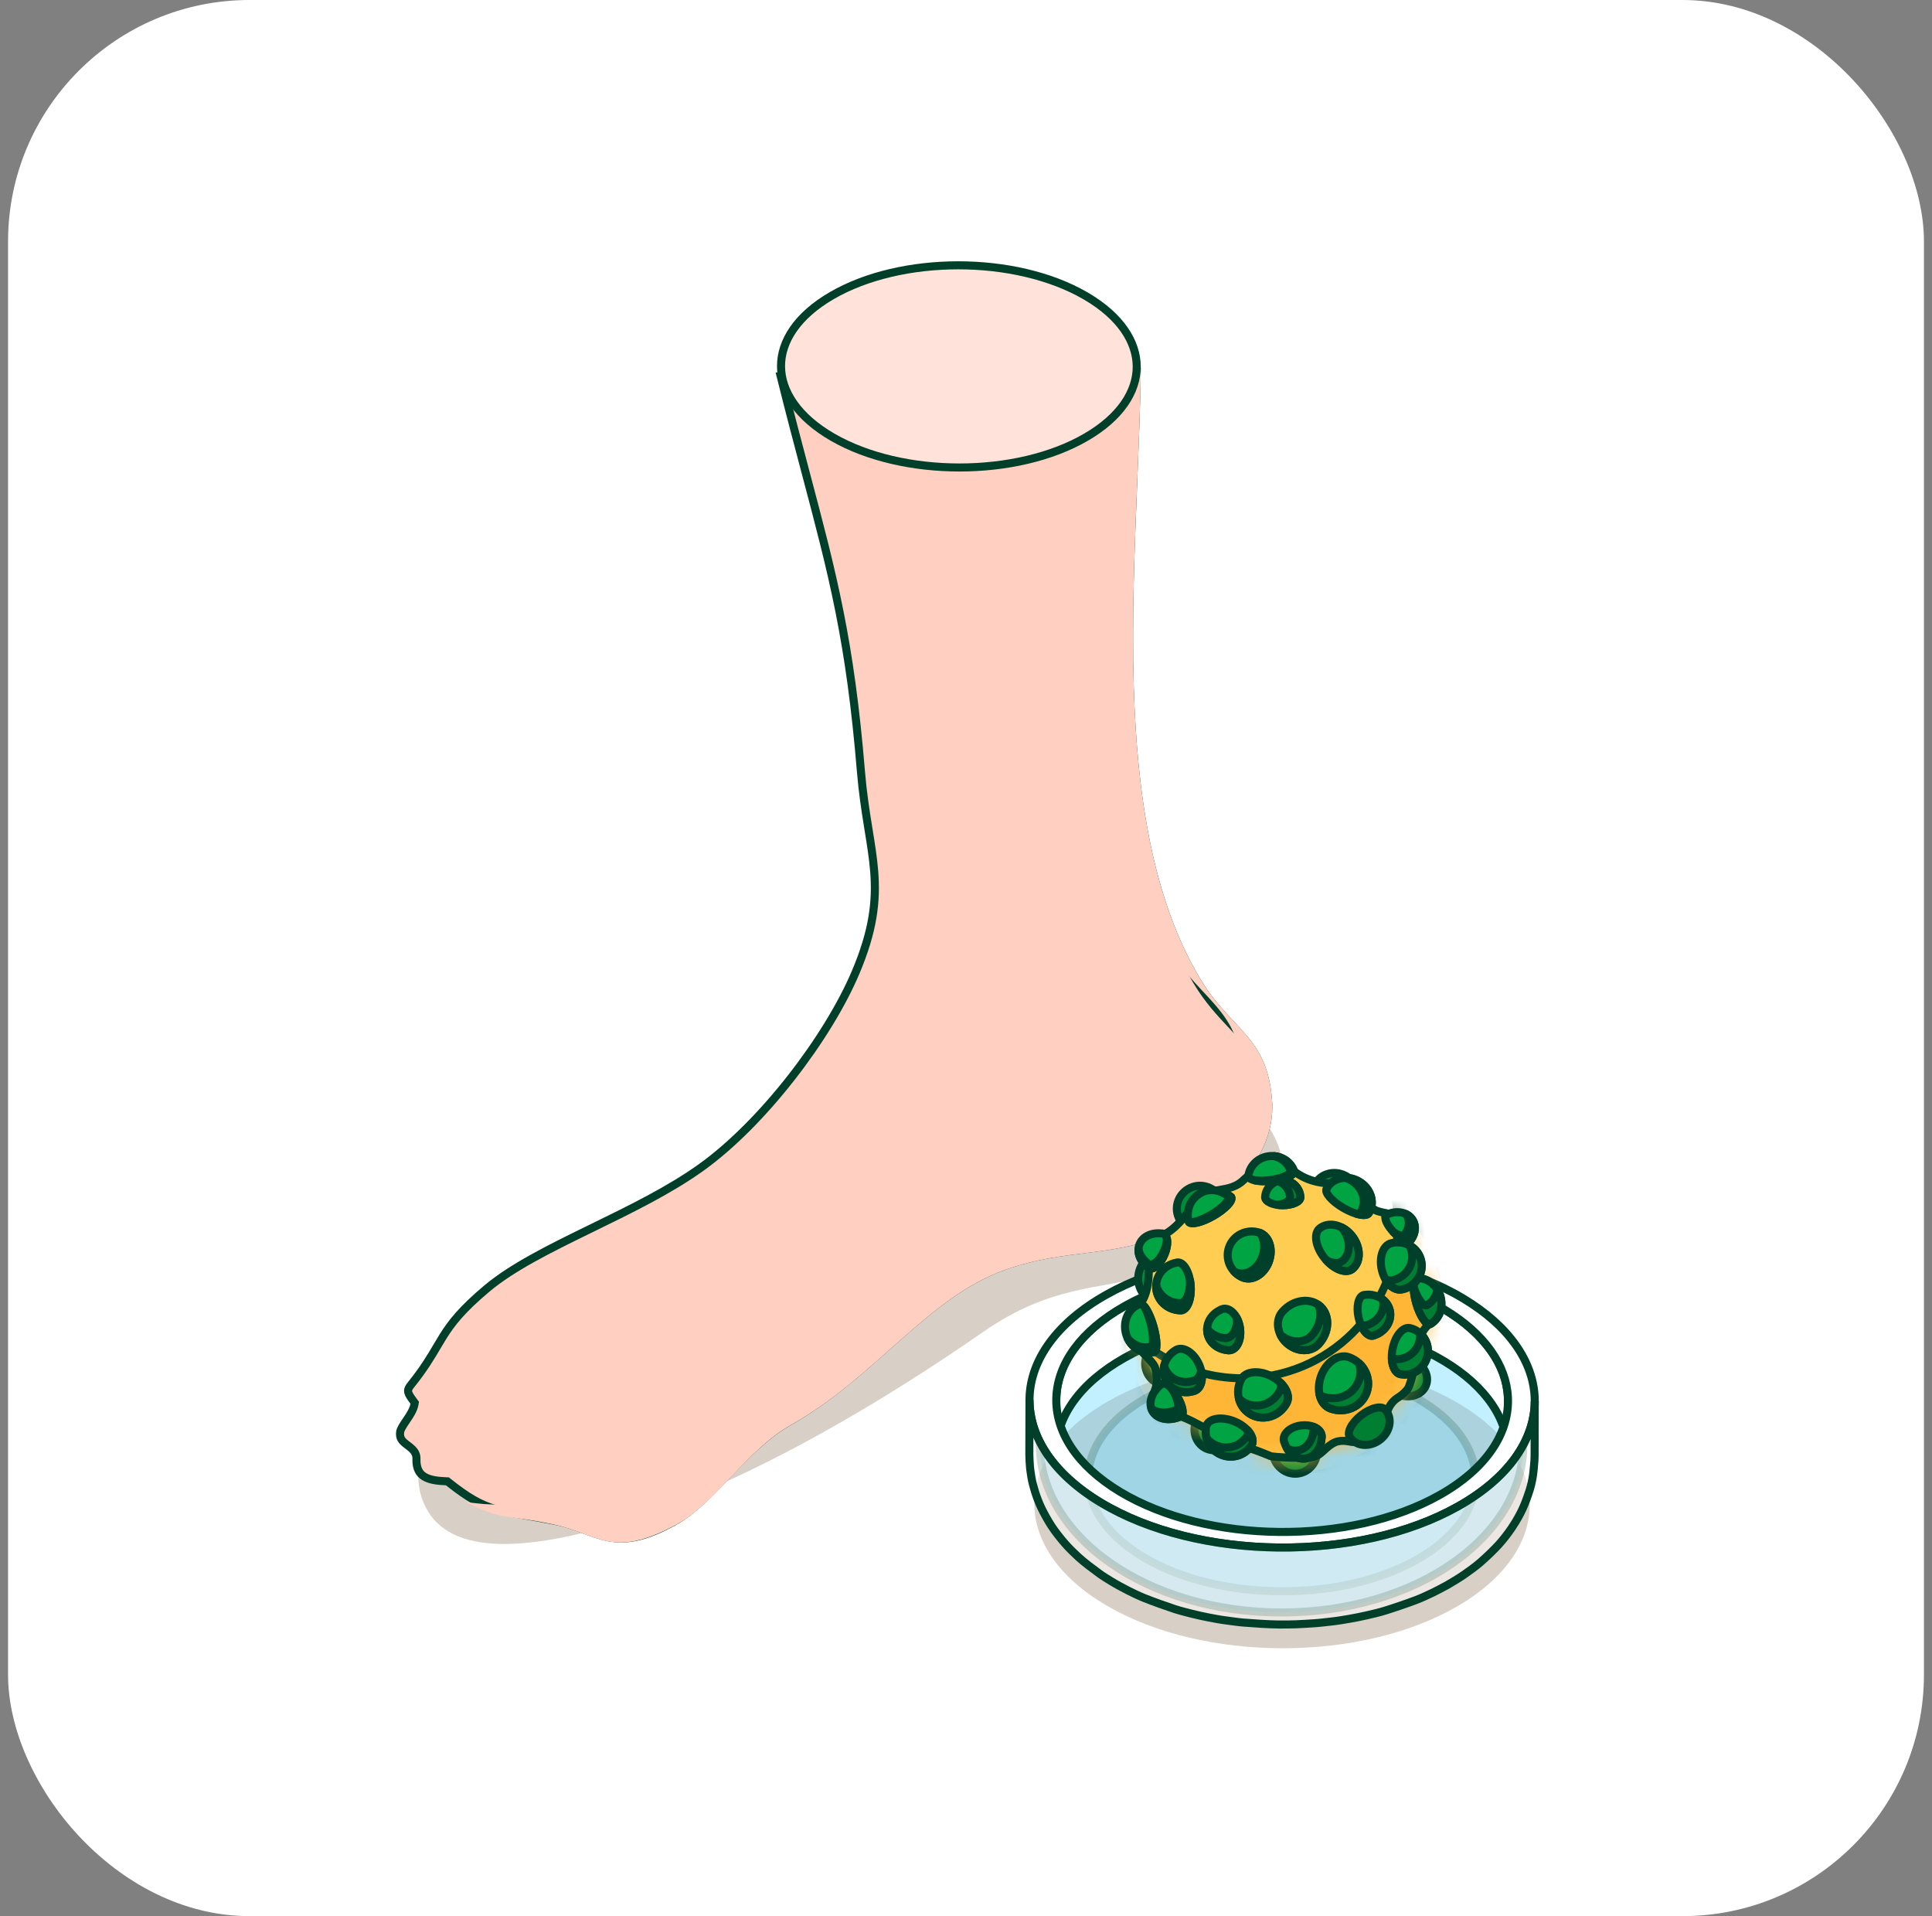 <svg width="120" height="119" viewBox="0 0 120 119" fill="none" xmlns="http://www.w3.org/2000/svg">
<rect x="0" y="0" width="120" height="119" fill="#808080" stroke="none"/>
<rect x="0.5" width="119" height="119" rx="15" fill="white"/>
<g style="mix-blend-mode:multiply">
<path d="M78.346 69.363C82.261 74.266 76.745 77.716 71.437 79.204C68.252 80.096 65.259 79.808 61.078 82.71C51.056 89.665 43.224 93.184 38.084 94.696C31.221 96.714 27.723 96.038 26.466 93.658C24.267 89.495 29.543 82.751 41.562 76.436C53.581 70.12 74.629 64.707 78.346 69.363Z" fill="#D8CFC7"/>
</g>
<path d="M25.74 87.227L25.76 87.121L25.696 87.034C25.499 86.765 25.39 86.607 25.356 86.464C25.331 86.36 25.34 86.235 25.514 86.019C26.321 85.017 26.76 84.274 27.149 83.613C27.277 83.396 27.4 83.189 27.529 82.983C28.046 82.16 28.686 81.331 30.235 80.029C31.797 78.716 34.084 77.576 36.523 76.385C36.626 76.334 36.73 76.284 36.834 76.233C39.166 75.095 41.604 73.905 43.584 72.48L43.438 72.277L43.584 72.48C47.395 69.735 51.43 64.432 53.142 60.392C54.249 57.781 54.442 55.955 54.298 54.12C54.232 53.285 54.097 52.449 53.951 51.547C53.938 51.467 53.925 51.386 53.912 51.304C53.751 50.305 53.582 49.211 53.475 47.919C52.805 39.778 51.712 35.656 50.065 29.446C49.588 27.647 49.065 25.674 48.492 23.377C53.316 23.283 58.151 23.232 62.985 23.181C65.526 23.155 68.068 23.128 70.607 23.095C70.575 25.252 70.483 27.544 70.388 29.908C70.221 34.043 70.045 38.398 70.171 42.635C70.372 49.374 71.333 55.895 74.329 60.909V60.91L74.365 60.97C75.052 62.111 75.8 62.908 76.465 63.617C76.734 63.903 76.989 64.175 77.221 64.45C78.029 65.405 78.638 66.46 78.765 68.439L79.015 68.423L78.765 68.439C78.874 70.123 78.156 71.676 77.04 72.996C75.924 74.317 74.424 75.388 73.016 76.099L73.129 76.322L73.016 76.099C71.166 77.032 69.548 77.299 67.86 77.515C67.69 77.536 67.519 77.558 67.347 77.579C65.812 77.77 64.191 77.972 62.309 78.644C59.883 79.509 57.839 81.207 55.777 83.026C55.563 83.215 55.349 83.405 55.135 83.595C53.267 85.252 51.344 86.958 49.047 88.259C47.595 89.08 46.395 90.315 45.274 91.49C45.233 91.533 45.191 91.576 45.15 91.619C44.064 92.758 43.053 93.818 41.928 94.456L42.051 94.674L41.928 94.456C39.999 95.55 38.798 95.663 37.786 95.469C37.28 95.371 36.812 95.196 36.301 95.005L36.266 94.992C35.747 94.797 35.188 94.591 34.537 94.461C33.847 94.324 33.263 94.222 32.755 94.133C32.597 94.106 32.446 94.079 32.302 94.053C31.692 93.945 31.202 93.848 30.749 93.714C29.855 93.449 29.087 93.032 27.853 92.048L27.789 91.997L27.707 91.994C27.162 91.973 26.689 91.909 26.359 91.71C26.201 91.615 26.077 91.49 25.993 91.319C25.907 91.147 25.855 90.913 25.866 90.593C25.874 90.34 25.761 90.155 25.626 90.015C25.534 89.92 25.413 89.83 25.309 89.752C25.276 89.727 25.245 89.704 25.217 89.681C25.086 89.579 24.986 89.485 24.922 89.373C24.862 89.267 24.825 89.129 24.856 88.921C24.867 88.847 24.907 88.749 24.98 88.619C25.05 88.496 25.138 88.365 25.235 88.222L25.247 88.204C25.346 88.058 25.453 87.899 25.541 87.739C25.629 87.58 25.707 87.406 25.74 87.227Z" fill="#FFCFC2" stroke="#00402A" stroke-width="0.5"/>
<g style="mix-blend-mode:multiply">
<path d="M79.015 68.422C78.753 64.347 76.481 63.999 74.577 60.838C68.601 50.917 70.709 34.862 70.86 22.847C70.245 22.843 69.635 22.863 69.006 22.877C68.649 34.343 67.032 49.626 72.776 59.126C74.605 62.152 76.96 62.668 77.208 66.699C77.423 70.198 74.157 73.153 71.322 74.592C67.582 76.49 64.612 75.664 60.596 77.147C55.974 78.856 52.224 83.762 47.502 86.763C44.923 88.402 41.081 92.718 38.8 92.952C35.084 93.333 34.121 93.432 31.211 93.44C30.173 93.443 29.977 93.407 28.957 93.288C31.195 94.459 31.595 94.061 34.45 94.688C37.179 95.288 38.022 96.859 42.041 94.669C44.509 93.324 46.326 90.073 49.164 88.475C54.359 85.549 57.637 80.572 62.392 78.879C66.521 77.409 69.348 78.225 73.127 76.321C75.993 74.878 79.241 71.96 79.014 68.422H79.015Z" fill="#FFCFC2"/>
</g>
<path d="M67.394 18.356L67.482 18.407C69.59 19.648 70.596 21.227 70.604 22.757C70.613 24.306 69.599 25.907 67.446 27.155C65.295 28.402 62.454 29.033 59.595 29.033C56.736 29.033 53.887 28.402 51.721 27.155C49.553 25.906 48.519 24.304 48.511 22.754C48.502 21.204 49.516 19.604 51.668 18.356C53.819 17.108 56.661 16.477 59.52 16.477C62.379 16.477 65.228 17.108 67.394 18.356Z" fill="#FFE3DB" stroke="#00402A" stroke-width="0.5"/>
<g style="mix-blend-mode:multiply">
<path d="M90.474 87.087C96.502 90.581 96.534 96.247 90.545 99.743C84.556 103.238 74.814 103.238 68.787 99.743C62.759 96.249 62.727 90.583 68.716 87.087C74.705 83.593 84.447 83.593 90.474 87.087Z" fill="#D8CFC7"/>
</g>
<path opacity="0.4" d="M79.603 100.141C87.898 100.141 94.621 95.458 94.621 89.681C94.621 83.904 87.898 79.221 79.603 79.221C71.309 79.221 64.585 83.904 64.585 89.681C64.585 95.458 71.309 100.141 79.603 100.141Z" fill="#6BDAFF" stroke="#00402A" stroke-width="0.5" stroke-miterlimit="10"/>
<path d="M93.664 87.02L93.655 90.235C93.66 88.182 92.341 86.122 89.687 84.528C84.286 81.286 75.404 81.196 69.85 84.326C67.026 85.917 65.604 88.034 65.599 90.157L65.608 86.942C65.614 84.819 67.034 82.702 69.858 81.111C75.414 77.981 84.296 78.071 89.695 81.313C92.351 82.907 93.67 84.967 93.664 87.02Z" fill="white" stroke="#00402A" stroke-width="0.5" stroke-miterlimit="10"/>
<g opacity="0.5">
<path opacity="0.4" d="M91.645 91.865C91.656 88.002 86.28 84.855 79.637 84.836C72.995 84.818 67.602 87.934 67.591 91.798C67.58 95.662 72.956 98.809 79.598 98.827C86.241 98.846 91.634 95.729 91.645 91.865Z" fill="#6BDAFF" stroke="#00402A" stroke-width="0.5" stroke-miterlimit="10"/>
</g>
<path d="M95.321 86.784C95.226 84.567 93.753 82.363 90.886 80.642C84.846 77.016 74.912 76.915 68.698 80.417C65.608 82.158 64.02 84.463 63.947 86.786C63.873 89.134 65.347 91.5 68.383 93.324C74.423 96.95 84.358 97.051 90.572 93.548C93.836 91.708 95.425 89.24 95.321 86.786V86.784ZM89.413 92.851C83.857 95.981 74.977 95.891 69.576 92.65C66.852 91.014 65.535 88.889 65.611 86.784C65.686 84.714 67.104 82.664 69.858 81.111C75.414 77.981 84.294 78.071 89.695 81.313C92.249 82.845 93.566 84.809 93.659 86.784C93.761 88.986 92.343 91.2 89.413 92.851Z" fill="white" stroke="#00402A" stroke-width="0.5" stroke-miterlimit="10"/>
<path opacity="0.5" d="M95.326 87.025C95.319 89.4 93.73 91.768 90.572 93.547C84.357 97.048 74.423 96.948 68.383 93.322C65.412 91.538 63.937 89.235 63.944 86.939L63.934 90.333C63.934 90.462 63.939 90.591 63.947 90.719C63.947 90.709 63.946 90.699 63.946 90.689C63.954 90.849 63.964 91.014 63.977 91.15C63.993 91.328 64.037 91.565 64.063 91.743C64.106 92.024 64.209 92.39 64.293 92.661C64.386 92.959 64.535 93.35 64.67 93.631C64.839 93.983 65.092 94.439 65.304 94.766C65.528 95.111 65.869 95.54 66.138 95.85C66.37 96.118 66.706 96.447 66.966 96.687C67.339 97.031 67.886 97.434 68.295 97.735C68.511 97.893 68.816 98.076 69.043 98.216C69.341 98.399 69.752 98.618 70.063 98.778C70.352 98.925 70.741 99.111 71.043 99.233C71.613 99.462 72.383 99.737 72.967 99.93C73.28 100.033 73.709 100.139 74.029 100.221C74.339 100.301 74.755 100.389 75.068 100.451C75.391 100.514 75.822 100.595 76.148 100.635C76.473 100.675 76.904 100.743 77.229 100.768C77.885 100.818 78.76 100.882 79.418 100.888C79.747 100.892 80.188 100.887 80.516 100.875C80.844 100.863 81.284 100.832 81.612 100.813C81.941 100.795 82.379 100.735 82.709 100.702C83.045 100.667 83.489 100.592 83.822 100.534C84.139 100.479 84.56 100.397 84.871 100.324C85.209 100.246 85.66 100.143 85.991 100.04C86.583 99.857 87.365 99.59 87.945 99.372C88.273 99.249 88.699 99.049 89.016 98.898C89.281 98.772 89.624 98.58 89.884 98.444C90.2 98.261 90.62 98.01 90.921 97.802C91.249 97.575 91.682 97.264 91.98 96.999C92.33 96.692 92.78 96.264 93.094 95.919C93.352 95.635 93.669 95.227 93.884 94.908C94.258 94.357 94.466 93.926 94.57 93.705C94.731 93.365 94.897 92.893 95.011 92.535C95.097 92.267 95.177 91.901 95.216 91.623C95.243 91.445 95.263 91.235 95.279 91.027C95.302 90.828 95.314 90.628 95.316 90.428L95.326 87.034V87.025Z" fill="white"/>
<path d="M95.326 87.025C95.319 89.4 93.73 91.768 90.572 93.547C84.357 97.048 74.423 96.948 68.383 93.322C65.412 91.538 63.937 89.235 63.944 86.939L63.934 90.333C63.934 90.462 63.939 90.591 63.947 90.719C63.947 90.709 63.946 90.699 63.946 90.689C63.954 90.849 63.964 91.014 63.977 91.15C63.993 91.328 64.037 91.565 64.063 91.743C64.106 92.024 64.209 92.39 64.293 92.661C64.386 92.959 64.535 93.35 64.67 93.631C64.839 93.983 65.092 94.439 65.304 94.766C65.528 95.111 65.869 95.54 66.138 95.85C66.37 96.118 66.706 96.447 66.966 96.687C67.339 97.031 67.886 97.434 68.295 97.735C68.511 97.893 68.816 98.076 69.043 98.216C69.341 98.399 69.752 98.618 70.063 98.778C70.352 98.925 70.741 99.111 71.043 99.233C71.613 99.462 72.383 99.737 72.967 99.93C73.28 100.033 73.709 100.139 74.029 100.221C74.339 100.301 74.755 100.389 75.068 100.451C75.391 100.514 75.822 100.595 76.148 100.635C76.473 100.675 76.904 100.743 77.229 100.768C77.885 100.818 78.76 100.882 79.418 100.888C79.747 100.892 80.188 100.887 80.516 100.875C80.844 100.863 81.284 100.832 81.612 100.813C81.941 100.795 82.379 100.735 82.709 100.702C83.045 100.667 83.489 100.592 83.822 100.534C84.139 100.479 84.56 100.397 84.871 100.324C85.209 100.246 85.66 100.143 85.991 100.04C86.583 99.857 87.365 99.59 87.945 99.372C88.273 99.249 88.699 99.049 89.016 98.898C89.281 98.772 89.624 98.58 89.884 98.444C90.2 98.261 90.62 98.01 90.921 97.802C91.249 97.575 91.682 97.264 91.98 96.999C92.33 96.692 92.78 96.264 93.094 95.919C93.352 95.635 93.669 95.227 93.884 94.908C94.258 94.357 94.466 93.926 94.57 93.705C94.731 93.365 94.897 92.893 95.011 92.535C95.097 92.267 95.177 91.901 95.216 91.623C95.243 91.445 95.263 91.235 95.279 91.027C95.302 90.828 95.314 90.628 95.316 90.428L95.326 87.034V87.025Z" stroke="#00402A" stroke-width="0.5" stroke-miterlimit="10"/>
<path d="M84.202 74.868C84.545 74.208 84.258 73.379 83.56 73.015C82.862 72.652 82.018 72.892 81.675 73.552C81.332 74.212 81.619 75.041 82.317 75.404C83.015 75.768 83.859 75.528 84.202 74.868Z" fill="#008C39" stroke="#00402A" stroke-width="0.5" stroke-miterlimit="10" stroke-linejoin="round"/>
<path d="M75.197 76.231C75.875 75.839 76.115 74.985 75.733 74.323C75.351 73.661 74.491 73.442 73.813 73.834C73.135 74.225 72.894 75.08 73.276 75.742C73.659 76.404 74.518 76.623 75.197 76.231Z" fill="#008C39" stroke="#00402A" stroke-width="0.5" stroke-miterlimit="10" stroke-linejoin="round"/>
<path d="M72.862 85.985C73.582 85.776 73.998 85.027 73.791 84.31C73.584 83.593 72.832 83.181 72.112 83.389C71.392 83.597 70.977 84.347 71.184 85.064C71.391 85.781 72.142 86.193 72.862 85.985Z" fill="#008C39" stroke="#00402A" stroke-width="0.5" stroke-miterlimit="10" stroke-linejoin="round"/>
<path d="M76.631 89.225C76.904 88.549 76.602 87.789 75.956 87.528C75.311 87.267 74.566 87.604 74.292 88.28C74.019 88.957 74.321 89.717 74.966 89.978C75.612 90.239 76.357 89.902 76.631 89.225Z" fill="#008C39" stroke="#00402A" stroke-width="0.5" stroke-miterlimit="10" stroke-linejoin="round"/>
<path d="M80.733 91.494C81.479 91.332 81.946 90.57 81.777 89.793C81.608 89.016 80.866 88.518 80.121 88.681C79.375 88.843 78.908 89.605 79.077 90.382C79.246 91.159 79.988 91.656 80.733 91.494Z" fill="#008C39" stroke="#00402A" stroke-width="0.5" stroke-miterlimit="10" stroke-linejoin="round"/>
<path d="M88.56 86.059C88.816 85.459 88.43 84.721 87.699 84.409C86.967 84.097 86.168 84.331 85.912 84.93C85.657 85.53 86.043 86.268 86.774 86.58C87.505 86.892 88.305 86.658 88.56 86.059Z" fill="#008C39" stroke="#00402A" stroke-width="0.5" stroke-miterlimit="10" stroke-linejoin="round"/>
<path d="M73.39 79.609C73.561 78.791 73.105 78.003 72.371 77.849C71.638 77.696 70.904 78.235 70.733 79.054C70.562 79.873 71.018 80.661 71.752 80.814C72.486 80.967 73.219 80.428 73.39 79.609Z" fill="#008C39" stroke="#00402A" stroke-width="0.5" stroke-miterlimit="10" stroke-linejoin="round"/>
<path d="M80.174 72.566C80.352 72.744 81.144 73.418 82.469 73.489C83.794 73.56 84.811 74.412 84.905 74.53C85 74.648 85.118 75.074 85.568 75.216C86.017 75.359 86.561 75.382 86.703 75.619C86.845 75.856 87.649 76.613 87.602 76.897C87.555 77.181 87.365 77.536 87.412 77.938C87.46 78.341 87.791 79.169 88.216 79.358C88.642 79.547 89.02 79.76 89.044 80.399C89.068 81.038 89.044 81.913 88.689 82.292C88.335 82.67 88.24 82.907 88.192 83.262C88.145 83.617 87.672 86.007 87.412 86.291C87.152 86.575 87.104 86.622 86.773 86.835C86.442 87.048 86.206 87.45 86.135 87.781C86.064 88.112 84.313 89.58 84.029 89.556C83.746 89.533 83.249 89.343 82.728 89.674C82.208 90.005 82.066 90.36 81.569 90.478C81.072 90.597 79.109 90.502 78.92 90.431C78.73 90.36 77.761 89.934 77.406 89.91C77.051 89.887 74.236 88.349 73.976 88.231C73.716 88.112 73.408 87.947 72.983 87.9C72.557 87.852 71.634 86.456 71.752 86.267C71.87 86.077 71.894 85.32 71.729 84.895C71.563 84.469 70.688 83.877 70.617 83.428C70.547 82.978 70.594 81.251 70.688 81.108C70.783 80.966 70.996 80.871 71.185 80.233C71.374 79.594 71.374 78.789 71.327 78.481C71.28 78.174 71.524 77.018 72.226 76.707C73.047 76.342 73.756 75.364 74.047 74.885C74.352 74.382 75.396 73.986 75.679 73.914C75.963 73.844 76.625 73.82 77.146 73.37C77.666 72.921 77.879 72.613 78.399 72.519C78.92 72.425 80.055 72.448 80.174 72.566H80.174Z" fill="#FFCD52"/>
<mask id="mask0_247_16982" style="mask-type:luminance" maskUnits="userSpaceOnUse" x="70" y="72" width="20" height="19">
<path d="M80.174 72.566C80.352 72.744 81.144 73.418 82.469 73.489C83.794 73.56 84.811 74.412 84.905 74.53C85 74.648 85.118 75.074 85.568 75.216C86.017 75.359 86.561 75.382 86.703 75.619C86.845 75.856 87.649 76.613 87.602 76.897C87.555 77.181 87.365 77.536 87.412 77.938C87.46 78.341 87.791 79.169 88.216 79.358C88.642 79.547 89.02 79.76 89.044 80.399C89.068 81.038 89.044 81.913 88.689 82.292C88.335 82.67 88.24 82.907 88.192 83.262C88.145 83.617 87.672 86.007 87.412 86.291C87.152 86.575 87.104 86.622 86.773 86.835C86.442 87.048 86.206 87.45 86.135 87.781C86.064 88.112 84.313 89.58 84.029 89.556C83.746 89.533 83.249 89.343 82.728 89.674C82.208 90.005 82.066 90.36 81.569 90.478C81.072 90.597 79.109 90.502 78.92 90.431C78.73 90.36 77.761 89.934 77.406 89.91C77.051 89.887 74.236 88.349 73.976 88.231C73.716 88.112 73.408 87.947 72.983 87.9C72.557 87.852 71.634 86.456 71.752 86.267C71.87 86.077 71.894 85.32 71.729 84.895C71.563 84.469 70.688 83.877 70.617 83.428C70.547 82.978 70.594 81.251 70.688 81.108C70.783 80.966 70.996 80.871 71.185 80.233C71.374 79.594 71.374 78.789 71.327 78.481C71.28 78.174 71.524 77.018 72.226 76.707C73.047 76.342 73.756 75.364 74.047 74.885C74.352 74.382 75.396 73.986 75.679 73.914C75.963 73.844 76.625 73.82 77.146 73.37C77.666 72.921 77.879 72.613 78.399 72.519C78.92 72.425 80.055 72.448 80.174 72.566H80.174Z" fill="white"/>
</mask>
<g mask="url(#mask0_247_16982)">
<path d="M86.66 74.277C86.765 74.844 86.821 75.429 86.821 76.026C86.821 81.312 82.502 85.597 77.174 85.597C74.04 85.597 71.256 84.114 69.494 81.817C69.574 87.339 74.109 91.791 79.694 91.791C85.278 91.791 89.895 87.26 89.895 81.67C89.895 78.753 88.651 76.124 86.66 74.277V74.277Z" fill="#FFB536" stroke="#00402A" stroke-width="0.5" stroke-miterlimit="10" stroke-linejoin="round"/>
</g>
<path d="M80.174 72.566C80.352 72.744 81.144 73.418 82.469 73.489C83.794 73.56 84.811 74.412 84.905 74.53C85 74.648 85.118 75.074 85.568 75.216C86.017 75.359 86.561 75.382 86.703 75.619C86.845 75.856 87.649 76.613 87.602 76.897C87.555 77.181 87.365 77.536 87.412 77.938C87.46 78.341 87.791 79.169 88.216 79.358C88.642 79.547 89.02 79.76 89.044 80.399C89.068 81.038 89.044 81.913 88.689 82.292C88.335 82.67 88.24 82.907 88.192 83.262C88.145 83.617 87.672 86.007 87.412 86.291C87.152 86.575 87.104 86.622 86.773 86.835C86.442 87.048 86.206 87.45 86.135 87.781C86.064 88.112 84.313 89.58 84.029 89.556C83.746 89.533 83.249 89.343 82.728 89.674C82.208 90.005 82.066 90.36 81.569 90.478C81.072 90.597 79.109 90.502 78.92 90.431C78.73 90.36 77.761 89.934 77.406 89.91C77.051 89.887 74.236 88.349 73.976 88.231C73.716 88.112 73.408 87.947 72.983 87.9C72.557 87.852 71.634 86.456 71.752 86.267C71.87 86.077 71.894 85.32 71.729 84.895C71.563 84.469 70.688 83.877 70.617 83.428C70.547 82.978 70.594 81.251 70.688 81.108C70.783 80.966 70.996 80.871 71.185 80.233C71.374 79.594 71.374 78.789 71.327 78.481C71.28 78.174 71.524 77.018 72.226 76.707C73.047 76.342 73.756 75.364 74.047 74.885C74.352 74.382 75.396 73.986 75.679 73.914C75.963 73.844 76.625 73.82 77.146 73.37C77.666 72.921 77.879 72.613 78.399 72.519C78.92 72.425 80.055 72.448 80.174 72.566H80.174Z" stroke="#00402A" stroke-width="0.5" stroke-miterlimit="10" stroke-linejoin="round"/>
<path d="M78.982 85.479C78.203 85.073 77.359 85.152 77.098 85.655C77.098 85.656 77.097 85.657 77.096 85.658C77.096 85.659 77.095 85.66 77.094 85.662C76.672 86.472 76.962 87.459 77.74 87.865C78.519 88.27 79.493 87.942 79.915 87.131C79.915 87.129 79.916 87.128 79.916 87.127C79.916 87.126 79.918 87.125 79.918 87.124C80.179 86.621 79.76 85.885 78.981 85.479H78.982Z" fill="#00A443" stroke="#00402A" stroke-width="0.5" stroke-miterlimit="10" stroke-linejoin="round"/>
<path d="M79.556 85.897C79.587 86.068 79.568 86.233 79.493 86.378C79.493 86.379 79.492 86.38 79.492 86.381C79.491 86.382 79.49 86.384 79.49 86.385C79.067 87.196 78.094 87.524 77.315 87.119C77.178 87.048 77.057 86.958 76.951 86.856C77.058 87.279 77.332 87.652 77.741 87.865C78.519 88.27 79.493 87.941 79.915 87.13C79.916 87.129 79.916 87.128 79.917 87.126C79.917 87.126 79.918 87.124 79.918 87.124C80.105 86.765 79.945 86.288 79.556 85.897Z" fill="#007F33" stroke="#00402A" stroke-width="0.5" stroke-miterlimit="10" stroke-linejoin="round"/>
<path d="M82.001 81.13C81.386 80.568 80.346 80.704 79.68 81.434C79.678 81.437 79.676 81.439 79.674 81.441C79.672 81.443 79.67 81.445 79.669 81.446C79.192 81.968 79.305 82.846 79.921 83.409C80.536 83.971 81.42 84.004 81.897 83.482C81.899 83.48 81.901 83.479 81.902 83.477C81.904 83.475 81.907 83.472 81.909 83.47C82.575 82.74 82.617 81.692 82.002 81.13L82.001 81.13Z" fill="#00A443" stroke="#00402A" stroke-width="0.5" stroke-miterlimit="10" stroke-linejoin="round"/>
<path d="M82.001 81.13C81.968 81.099 81.933 81.071 81.897 81.045C82.137 81.616 81.994 82.364 81.482 82.926C81.48 82.928 81.477 82.93 81.475 82.932C81.474 82.934 81.472 82.936 81.471 82.938C81.005 83.448 80.148 83.428 79.535 82.9C79.626 83.084 79.754 83.258 79.92 83.409C80.535 83.971 81.42 84.004 81.897 83.482C81.898 83.48 81.9 83.479 81.901 83.477C81.903 83.475 81.906 83.472 81.908 83.47C82.575 82.74 82.617 81.692 82.002 81.13L82.001 81.13Z" fill="#007F33" stroke="#00402A" stroke-width="0.5" stroke-miterlimit="10" stroke-linejoin="round"/>
<path d="M84.405 73.373C83.681 72.955 82.795 73.137 82.424 73.778C82.418 73.789 82.413 73.799 82.407 73.81C82.404 73.814 82.402 73.817 82.399 73.822C82.256 74.069 82.727 74.608 83.451 75.026C84.175 75.444 84.877 75.583 85.02 75.336C85.022 75.332 85.024 75.327 85.026 75.323C85.032 75.312 85.039 75.302 85.045 75.292C85.415 74.65 85.129 73.791 84.405 73.373Z" fill="#00A443" stroke="#00402A" stroke-width="0.5" stroke-miterlimit="10" stroke-linejoin="round"/>
<path d="M84.405 73.373C84.133 73.216 83.838 73.143 83.556 73.149C83.675 73.185 83.794 73.236 83.908 73.302C84.632 73.72 84.918 74.579 84.548 75.221C84.542 75.232 84.535 75.242 84.529 75.252C84.527 75.256 84.525 75.261 84.523 75.265C84.481 75.337 84.392 75.376 84.268 75.385C84.644 75.493 84.933 75.485 85.019 75.336C85.022 75.332 85.023 75.327 85.025 75.323C85.032 75.312 85.038 75.302 85.044 75.292C85.415 74.65 85.129 73.791 84.405 73.373H84.405Z" fill="#007F33" stroke="#00402A" stroke-width="0.5" stroke-miterlimit="10" stroke-linejoin="round"/>
<path d="M87.756 75.788C87.474 75.3 86.805 75.147 86.198 75.406C86.158 75.412 86.125 75.428 86.099 75.453C85.935 75.611 86.141 76.091 86.56 76.525C86.979 76.959 87.451 77.183 87.615 77.024C87.629 77.012 87.639 76.996 87.648 76.979C87.908 76.606 87.966 76.151 87.756 75.788V75.788Z" fill="#00A443" stroke="#00402A" stroke-width="0.5" stroke-miterlimit="10" stroke-linejoin="round"/>
<path d="M87.756 75.788C87.659 75.62 87.516 75.492 87.346 75.406C87.356 75.423 87.367 75.44 87.377 75.457C87.587 75.82 87.528 76.275 87.269 76.649C87.26 76.665 87.25 76.681 87.236 76.694C87.12 76.807 86.846 76.726 86.547 76.513C86.551 76.518 86.555 76.522 86.56 76.526C86.979 76.96 87.451 77.184 87.615 77.026C87.629 77.013 87.639 76.998 87.648 76.98C87.908 76.607 87.966 76.152 87.756 75.789V75.788Z" fill="#007F33" stroke="#00402A" stroke-width="0.5" stroke-miterlimit="10" stroke-linejoin="round"/>
<path d="M89.463 80.505C89.271 79.838 88.706 79.392 88.107 79.379C88.072 79.368 88.038 79.367 88.007 79.376C87.756 79.449 87.737 80.148 87.966 80.938C88.194 81.727 88.581 82.309 88.832 82.236C88.871 82.225 88.904 82.199 88.932 82.159C88.926 82.167 88.921 82.174 88.916 82.18C89.415 81.85 89.656 81.172 89.463 80.504V80.505Z" fill="#00A443" stroke="#00402A" stroke-width="0.5" stroke-miterlimit="10" stroke-linejoin="round"/>
<path d="M89.463 80.505C89.421 80.359 89.361 80.224 89.287 80.102C89.214 80.48 89.006 80.809 88.703 81.01C88.708 81.003 88.713 80.996 88.719 80.989C88.691 81.028 88.658 81.054 88.619 81.066C88.387 81.132 88.038 80.639 87.806 79.939C87.806 80.215 87.858 80.566 87.966 80.938C88.194 81.728 88.581 82.31 88.832 82.237C88.871 82.226 88.904 82.2 88.932 82.16C88.926 82.168 88.921 82.175 88.916 82.181C89.415 81.851 89.656 81.172 89.463 80.505Z" fill="#007F33" stroke="#00402A" stroke-width="0.5" stroke-miterlimit="10" stroke-linejoin="round"/>
<path d="M71.639 82.364C71.4 81.537 71.029 80.917 70.809 80.98C70.8 80.983 70.791 80.987 70.783 80.992C70.089 81.251 69.715 82.061 69.944 82.854C70.173 83.647 70.921 84.134 71.645 83.982C71.655 83.982 71.665 83.981 71.674 83.978C71.894 83.915 71.878 83.192 71.639 82.364H71.639Z" fill="#00A443" stroke="#00402A" stroke-width="0.5" stroke-miterlimit="10" stroke-linejoin="round"/>
<path d="M71.639 82.365C71.482 81.82 71.268 81.365 71.076 81.136C71.202 81.375 71.326 81.686 71.427 82.033C71.665 82.86 71.681 83.583 71.462 83.647C71.453 83.649 71.443 83.651 71.433 83.651C70.919 83.758 70.394 83.544 70.05 83.128C70.355 83.755 71.01 84.115 71.646 83.982C71.656 83.982 71.665 83.98 71.675 83.978C71.894 83.914 71.879 83.191 71.639 82.364V82.365Z" fill="#007F33" stroke="#00402A" stroke-width="0.5" stroke-miterlimit="10" stroke-linejoin="round"/>
<path d="M76.702 88.289C75.923 87.958 75.133 88.062 74.938 88.521C74.902 88.605 74.889 88.695 74.896 88.788C74.832 89.428 75.195 90.067 75.832 90.338C76.469 90.608 77.181 90.426 77.596 89.936C77.668 89.876 77.724 89.804 77.76 89.719C77.954 89.26 77.481 88.62 76.702 88.289V88.289Z" fill="#00A443" stroke="#00402A" stroke-width="0.5" stroke-miterlimit="10" stroke-linejoin="round"/>
<path d="M77.515 88.856C77.527 88.959 77.515 89.059 77.476 89.152C77.44 89.236 77.385 89.308 77.312 89.368C76.897 89.858 76.185 90.04 75.548 89.77C75.299 89.665 75.093 89.503 74.937 89.306C75.052 89.751 75.37 90.142 75.833 90.338C76.469 90.609 77.182 90.426 77.597 89.936C77.669 89.876 77.724 89.805 77.76 89.72C77.87 89.46 77.767 89.143 77.515 88.856H77.515Z" fill="#007F33" stroke="#00402A" stroke-width="0.5" stroke-miterlimit="10" stroke-linejoin="round"/>
<path d="M77.01 82.434C76.894 81.724 76.434 81.208 75.985 81.282C75.91 81.294 75.839 81.323 75.775 81.365C75.231 81.627 74.897 82.186 74.993 82.766C75.088 83.346 75.583 83.769 76.183 83.843C76.258 83.863 76.333 83.867 76.408 83.855C76.858 83.781 77.127 83.144 77.01 82.434Z" fill="#00A443" stroke="#00402A" stroke-width="0.5" stroke-miterlimit="10" stroke-linejoin="round"/>
<path d="M77.01 82.434C76.975 82.218 76.907 82.02 76.818 81.851C76.868 82.489 76.608 83.03 76.196 83.098C76.12 83.111 76.044 83.106 75.969 83.087C75.558 83.036 75.195 82.82 74.978 82.503C74.973 82.589 74.978 82.677 74.993 82.766C75.088 83.346 75.583 83.769 76.183 83.844C76.258 83.863 76.333 83.868 76.409 83.855C76.858 83.781 77.127 83.145 77.01 82.434Z" fill="#007F33" stroke="#00402A" stroke-width="0.5" stroke-miterlimit="10" stroke-linejoin="round"/>
<path d="M82.092 89.161C82.042 88.734 81.474 88.449 80.823 88.525C80.173 88.602 79.686 89.011 79.737 89.439C79.744 89.5 79.762 89.557 79.789 89.612C79.985 90.231 80.508 90.647 81.065 90.582C81.624 90.516 82.035 89.989 82.082 89.342C82.096 89.284 82.1 89.223 82.092 89.162V89.161Z" fill="#00A443" stroke="#00402A" stroke-width="0.5" stroke-miterlimit="10" stroke-linejoin="round"/>
<path d="M82.092 89.162C82.064 88.919 81.868 88.722 81.586 88.612C81.59 88.629 81.593 88.647 81.595 88.665C81.603 88.726 81.599 88.786 81.585 88.845C81.538 89.493 81.127 90.019 80.568 90.085C80.348 90.111 80.133 90.061 79.941 89.954C80.193 90.377 80.618 90.635 81.065 90.582C81.623 90.516 82.034 89.989 82.082 89.342C82.095 89.284 82.099 89.223 82.092 89.162L82.092 89.162Z" fill="#007F33" stroke="#00402A" stroke-width="0.5" stroke-miterlimit="10" stroke-linejoin="round"/>
<path d="M86.096 87.622C86.084 87.606 86.072 87.592 86.059 87.577C86.054 87.568 86.048 87.559 86.041 87.551C85.822 87.269 85.154 87.423 84.549 87.894C83.944 88.365 83.631 88.976 83.85 89.258C83.857 89.266 83.864 89.274 83.871 89.282C83.882 89.298 83.893 89.313 83.905 89.328C84.305 89.842 85.12 89.878 85.725 89.406C86.33 88.935 86.496 88.136 86.096 87.622V87.622Z" fill="#007F33" stroke="#00402A" stroke-width="0.5" stroke-miterlimit="10" stroke-linejoin="round"/>
<path d="M87.605 82.487C87.591 82.483 87.578 82.478 87.564 82.476C87.135 82.39 86.658 82.962 86.5 83.755C86.341 84.547 86.56 85.259 86.989 85.345C87.003 85.348 87.017 85.35 87.031 85.351C87.787 85.465 88.508 84.957 88.662 84.189C88.816 83.42 88.346 82.673 87.606 82.487H87.605Z" fill="#00A443" stroke="#00402A" stroke-width="0.5" stroke-miterlimit="10" stroke-linejoin="round"/>
<path d="M88.206 82.806C88.218 82.944 88.211 83.087 88.182 83.23C88.028 83.999 87.307 84.507 86.552 84.393C86.538 84.391 86.523 84.389 86.509 84.387C86.489 84.383 86.469 84.377 86.45 84.37C86.475 84.887 86.676 85.282 86.988 85.345C87.002 85.348 87.016 85.35 87.031 85.351C87.786 85.465 88.507 84.957 88.661 84.189C88.767 83.658 88.577 83.139 88.206 82.806Z" fill="#007F33" stroke="#00402A" stroke-width="0.5" stroke-miterlimit="10" stroke-linejoin="round"/>
<path d="M88.27 78.294C88.088 77.501 87.282 77.009 86.467 77.195C86.459 77.197 86.451 77.199 86.444 77.201C86.438 77.203 86.434 77.203 86.428 77.204C85.913 77.321 85.642 78.06 85.824 78.853C86.005 79.646 86.57 80.193 87.085 80.076C87.09 80.075 87.095 80.073 87.1 80.072C87.108 80.07 87.115 80.069 87.124 80.067C87.938 79.881 88.451 79.087 88.27 78.294Z" fill="#00A443" stroke="#00402A" stroke-width="0.5" stroke-miterlimit="10" stroke-linejoin="round"/>
<path d="M88.27 78.294C88.172 77.865 87.89 77.524 87.524 77.331C87.593 77.452 87.646 77.584 87.678 77.726C87.859 78.519 87.346 79.313 86.532 79.499C86.524 79.501 86.516 79.502 86.508 79.504C86.503 79.505 86.498 79.506 86.493 79.508C86.35 79.54 86.203 79.522 86.061 79.461C86.322 79.904 86.716 80.16 87.084 80.076C87.09 80.074 87.094 80.073 87.099 80.072C87.107 80.07 87.115 80.068 87.123 80.067C87.937 79.881 88.451 79.087 88.269 78.294H88.27Z" fill="#007F33" stroke="#00402A" stroke-width="0.5" stroke-miterlimit="10" stroke-linejoin="round"/>
<path d="M76.471 74.343C76.452 74.311 75.438 73.575 74.565 74.096C73.524 74.716 73.808 75.838 73.826 75.87C73.953 76.09 74.647 75.926 75.378 75.504C76.108 75.082 76.597 74.562 76.471 74.343Z" fill="#00A443" stroke="#00402A" stroke-width="0.5" stroke-miterlimit="10" stroke-linejoin="round"/>
<path d="M76.471 74.343C76.46 74.325 76.127 74.078 75.681 73.966C76.035 74.088 76.284 74.274 76.294 74.289C76.421 74.509 75.931 75.029 75.201 75.451C74.667 75.759 74.153 75.929 73.865 75.913C74.059 76.063 74.703 75.894 75.378 75.504C76.109 75.082 76.598 74.562 76.471 74.343H76.471Z" fill="#007F33" stroke="#00402A" stroke-width="0.5" stroke-miterlimit="10" stroke-linejoin="round"/>
<path d="M73.129 86.741C72.804 86.179 72.386 85.813 72.194 85.923C72.175 85.934 72.16 85.948 72.146 85.967C71.543 86.418 71.29 87.125 71.583 87.633C71.876 88.141 72.614 88.276 73.307 87.978C73.329 87.975 73.35 87.969 73.368 87.959C73.559 87.848 73.452 87.303 73.128 86.741H73.129Z" fill="#00A443" stroke="#00402A" stroke-width="0.5" stroke-miterlimit="10" stroke-linejoin="round"/>
<path d="M73.129 86.741C73.03 86.571 72.924 86.42 72.818 86.293C72.827 86.308 72.836 86.323 72.844 86.338C73.168 86.9 73.277 87.445 73.084 87.556C73.066 87.567 73.045 87.573 73.023 87.575C72.463 87.816 71.874 87.774 71.513 87.481C71.531 87.533 71.555 87.584 71.583 87.633C71.876 88.141 72.614 88.276 73.307 87.977C73.329 87.975 73.35 87.969 73.368 87.959C73.559 87.848 73.452 87.303 73.128 86.741H73.129Z" fill="#007F33" stroke="#00402A" stroke-width="0.5" stroke-miterlimit="10" stroke-linejoin="round"/>
<path d="M72.272 76.62C72.227 76.601 72.179 76.596 72.128 76.602C71.531 76.537 70.982 76.785 70.785 77.261C70.587 77.737 70.799 78.3 71.266 78.677C71.297 78.717 71.336 78.748 71.38 78.766C71.659 78.882 72.084 78.496 72.331 77.903C72.577 77.311 72.55 76.737 72.271 76.621L72.272 76.62Z" fill="#00A443" stroke="#00402A" stroke-width="0.5" stroke-miterlimit="10" stroke-linejoin="round"/>
<path d="M72.481 76.936C72.474 77.149 72.419 77.4 72.313 77.654C72.067 78.247 71.641 78.633 71.362 78.517C71.318 78.499 71.28 78.469 71.248 78.428C70.961 78.196 70.771 77.893 70.712 77.584C70.692 77.975 70.901 78.382 71.266 78.676C71.297 78.716 71.336 78.747 71.38 78.766C71.659 78.882 72.084 78.495 72.331 77.903C72.481 77.54 72.529 77.185 72.481 76.936Z" fill="#007F33" stroke="#00402A" stroke-width="0.5" stroke-miterlimit="10" stroke-linejoin="round"/>
<path d="M77.542 73.053C77.569 73.294 78.225 73.42 79.008 73.334C79.791 73.247 80.404 72.982 80.378 72.741L80.344 72.65C80.11 72.097 79.512 71.735 78.851 71.801C78.174 71.868 77.65 72.363 77.547 72.972L77.542 73.052V73.053Z" fill="#00A443" stroke="#00402A" stroke-width="0.5" stroke-miterlimit="10" stroke-linejoin="round"/>
<path d="M80.378 72.741L80.344 72.651C80.146 72.181 79.686 71.85 79.149 71.8C79.592 71.907 79.96 72.209 80.131 72.615L80.165 72.706C80.192 72.947 79.578 73.213 78.795 73.299C78.477 73.333 78.18 73.333 77.937 73.305C78.207 73.366 78.589 73.38 79.008 73.334C79.791 73.248 80.404 72.983 80.378 72.741Z" fill="#007F33" stroke="#00402A" stroke-width="0.5" stroke-miterlimit="10" stroke-linejoin="round"/>
<path d="M80.767 74.309C80.718 73.747 80.248 73.305 79.674 73.305C79.101 73.305 78.631 73.747 78.582 74.309C78.579 74.323 78.578 74.338 78.578 74.353C78.578 74.627 79.069 74.85 79.674 74.85C80.28 74.85 80.771 74.628 80.771 74.353C80.771 74.338 80.769 74.323 80.767 74.309Z" fill="#00A443" stroke="#00402A" stroke-width="0.5" stroke-miterlimit="10" stroke-linejoin="round"/>
<path d="M80.766 74.309C80.718 73.747 80.248 73.305 79.674 73.305C79.563 73.305 79.456 73.322 79.355 73.353C79.775 73.481 80.088 73.855 80.127 74.309C80.13 74.323 80.132 74.338 80.132 74.353C80.132 74.577 79.804 74.766 79.355 74.828C79.456 74.842 79.563 74.849 79.674 74.849C80.28 74.849 80.771 74.627 80.771 74.352C80.771 74.337 80.769 74.323 80.766 74.308V74.309Z" fill="#007F33" stroke="#00402A" stroke-width="0.5" stroke-miterlimit="10" stroke-linejoin="round"/>
<path d="M83.974 76.755C83.417 76.057 82.52 75.846 81.972 76.285C81.575 76.602 81.705 77.425 82.262 78.123C82.819 78.821 83.593 79.13 83.99 78.813C84.538 78.375 84.531 77.454 83.974 76.756V76.755Z" fill="#00A443" stroke="#00402A" stroke-width="0.5" stroke-miterlimit="10" stroke-linejoin="round"/>
<path d="M83.974 76.755C83.79 76.524 83.567 76.347 83.334 76.229C83.342 76.239 83.351 76.248 83.359 76.259C83.916 76.957 83.923 77.878 83.375 78.316C83.136 78.507 82.761 78.471 82.379 78.26C82.923 78.86 83.62 79.108 83.99 78.812C84.538 78.374 84.531 77.454 83.974 76.755Z" fill="#007F33" stroke="#00402A" stroke-width="0.5" stroke-miterlimit="10" stroke-linejoin="round"/>
<path d="M78.227 76.553C78.18 76.536 78.131 76.523 78.083 76.514C77.35 76.35 76.598 76.741 76.341 77.452C76.085 78.162 76.414 78.945 77.083 79.286C77.126 79.31 77.171 79.331 77.219 79.348C77.822 79.566 78.537 79.117 78.815 78.345C79.093 77.574 78.83 76.772 78.227 76.554V76.553Z" fill="#00A443" stroke="#00402A" stroke-width="0.5" stroke-miterlimit="10" stroke-linejoin="round"/>
<path d="M78.257 76.565C78.535 76.924 78.611 77.488 78.413 78.037C78.135 78.809 77.421 79.258 76.817 79.041C76.77 79.023 76.725 79.003 76.681 78.978C76.674 78.975 76.667 78.971 76.66 78.967C76.779 79.094 76.921 79.203 77.083 79.286C77.126 79.31 77.171 79.331 77.219 79.348C77.822 79.566 78.537 79.117 78.815 78.345C79.088 77.586 78.838 76.799 78.257 76.565H78.257Z" fill="#007F33" stroke="#00402A" stroke-width="0.5" stroke-miterlimit="10" stroke-linejoin="round"/>
<path d="M83.79 84.289C83.148 84.057 82.369 84.582 82.052 85.463C81.734 86.342 81.998 87.244 82.641 87.476C83.56 87.808 84.563 87.364 84.88 86.484C85.198 85.604 84.71 84.621 83.79 84.289Z" fill="#00A443" stroke="#00402A" stroke-width="0.5" stroke-miterlimit="10" stroke-linejoin="round"/>
<path d="M84.416 84.67C84.527 85.009 84.53 85.382 84.401 85.738C84.084 86.618 83.081 87.062 82.162 86.731C82.091 86.705 82.025 86.671 81.965 86.631C82.06 87.034 82.296 87.352 82.641 87.476C83.56 87.808 84.563 87.364 84.88 86.484C85.115 85.834 84.91 85.128 84.416 84.67Z" fill="#007F33" stroke="#00402A" stroke-width="0.5" stroke-miterlimit="10" stroke-linejoin="round"/>
<path d="M86.325 81.395C86.181 80.741 85.51 80.326 84.786 80.415C84.763 80.415 84.74 80.417 84.718 80.422C84.379 80.497 84.229 81.124 84.383 81.824C84.537 82.523 84.937 83.029 85.277 82.954C85.299 82.949 85.32 82.942 85.341 82.932C86.035 82.708 86.468 82.048 86.324 81.395H86.325Z" fill="#00A443" stroke="#00402A" stroke-width="0.5" stroke-miterlimit="10" stroke-linejoin="round"/>
<path d="M86.325 81.395C86.264 81.115 86.105 80.879 85.887 80.707C85.891 80.723 85.896 80.739 85.899 80.755C86.043 81.409 85.61 82.068 84.916 82.292C84.895 82.302 84.874 82.309 84.852 82.314C84.738 82.34 84.616 82.299 84.499 82.207C84.692 82.697 85.004 83.014 85.277 82.953C85.299 82.948 85.321 82.941 85.341 82.931C86.035 82.707 86.469 82.047 86.325 81.394V81.395Z" fill="#007F33" stroke="#00402A" stroke-width="0.5" stroke-miterlimit="10" stroke-linejoin="round"/>
<path d="M73.954 79.84C73.894 79.018 73.529 78.374 73.141 78.403C73.111 78.404 73.082 78.411 73.055 78.421C72.301 78.567 71.757 79.237 71.814 79.997C71.87 80.757 72.504 81.341 73.272 81.376C73.301 81.381 73.33 81.383 73.359 81.381C73.748 81.353 74.015 80.663 73.954 79.84H73.954Z" fill="#00A443" stroke="#00402A" stroke-width="0.5" stroke-miterlimit="10" stroke-linejoin="round"/>
<path d="M73.954 79.84C73.946 79.729 73.932 79.621 73.913 79.517C73.939 80.282 73.68 80.904 73.311 80.931C73.282 80.933 73.253 80.931 73.224 80.926C72.55 80.896 71.978 80.442 71.811 79.818C71.809 79.877 71.809 79.937 71.814 79.997C71.869 80.757 72.504 81.341 73.272 81.376C73.301 81.381 73.33 81.383 73.359 81.381C73.748 81.353 74.015 80.663 73.954 79.84H73.954Z" fill="#007F33" stroke="#00402A" stroke-width="0.5" stroke-miterlimit="10" stroke-linejoin="round"/>
<path d="M74.47 84.724C74.153 84.021 73.533 83.615 73.084 83.817C73.042 83.836 73.004 83.859 72.968 83.887C72.364 84.27 72.107 85.021 72.395 85.659C72.681 86.296 73.414 86.601 74.101 86.403C74.145 86.394 74.189 86.381 74.23 86.362C74.679 86.16 74.786 85.427 74.47 84.724Z" fill="#00A443" stroke="#00402A" stroke-width="0.5" stroke-miterlimit="10" stroke-linejoin="round"/>
<path d="M74.606 85.132C74.556 85.409 74.42 85.627 74.207 85.724C74.165 85.742 74.122 85.756 74.078 85.764C73.391 85.963 72.659 85.658 72.371 85.02C72.345 84.961 72.323 84.901 72.305 84.839C72.251 85.109 72.276 85.394 72.395 85.659C72.682 86.296 73.415 86.601 74.102 86.403C74.146 86.394 74.189 86.381 74.231 86.362C74.592 86.2 74.732 85.691 74.607 85.132H74.606Z" fill="#007F33" stroke="#00402A" stroke-width="0.5" stroke-miterlimit="10" stroke-linejoin="round"/>
</svg>
